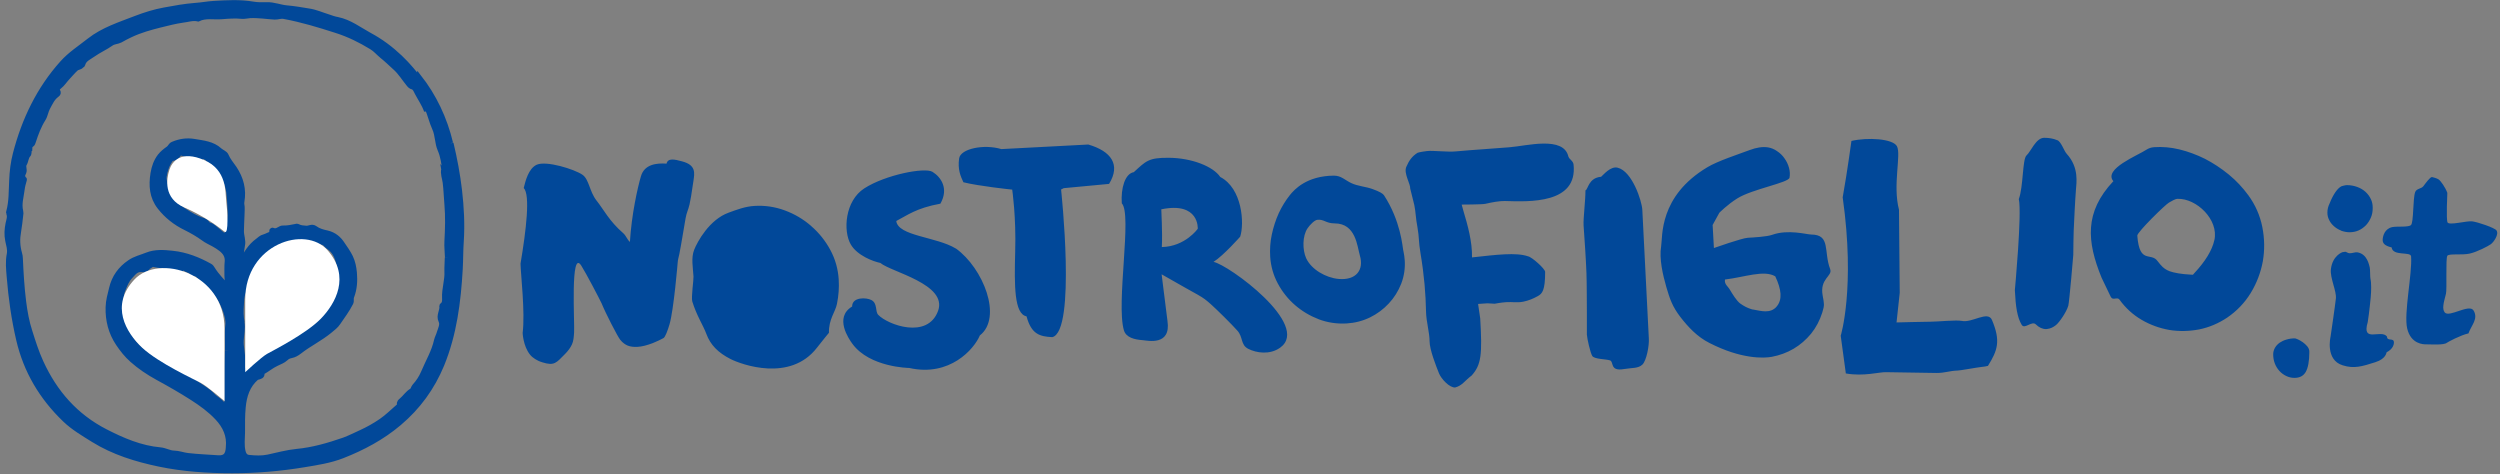 <svg xmlns="http://www.w3.org/2000/svg" width="469" height="89"><rect width="100%" height="100%" fill="#808080" stroke="none"/><title>NF-1 COMPLETO</title><desc>Created with Sketch.</desc><g id="Page-1" fill="none"><g><g><g><g id="Page-1"><g><path d="M43.9 87.4c24.8 0 43.05-14.34 43.05-39.83 0-25.48-7.94-46.14-40.7-46.14C13.44 1.43 3.8 22.1 3.8 47.58c0 25.48 15.3 39.82 40.1 39.82z"/><path fill="#014899" stroke="#014899" d="M42.68 65.8c-.1 1.83-.1 3.66-.1 5.5 0 1.8 0 3.62 0 5.47-.25-.05-.27-.18-.33-.28-.5-.82-1.23-1.35-1.97-1.9-.34-.25-.6-.6-.93-.88-.87-.7-1.85-1.26-2.73-1.92-1.35-1-2.9-1.52-4.3-2.34-1.23-.73-2.54-1.34-3.7-2.2-1.28-.94-2.6-1.8-3.6-3.06-1.38-1.73-2.08-3.72-2.2-5.9-.04-.77-.23-1.53-.15-2.3.05-.56.16-1.12.36-1.6.36-.92.74-1.9 1.42-2.58.55-.55 1.02-1.35 2.1-1.27.3.03 1.1.1 1.23-.62.4.12.53-.45 1.04-.33 1.03.24 2.12.24 3.15.56.27.08.6-.07.9-.04.4.03.74.17.97.57.15-.22.26-.4.37-.55.5.18.85.5 1.34.62.17.04.5.1.44.47 0 .06.16.22.2.2.82-.32 1.1.46 1.57.78.67.44 1.1 1.14 1.77 1.62.54.4.88 1.05 1.3 1.6.56.73.98 1.56 1.3 2.37.4 1.04.78 2.17.63 3.32-.2 1.56 0 3.12-.07 4.67m-.03-22.26c-.08.37-.1.77-.14 1.2-.67-.56-1.3-1.13-1.98-1.66-.4-.3-.73-.7-1.25-.8-.17-.04-.3-.14-.4-.3-.2-.32-.52-.5-.84-.6-1.3-.4-2.44-1.1-3.55-1.82-.78-.52-1.5-1.1-2.14-1.85-.72-.86-1.06-1.78-1.3-2.8-.13-.58-.37-1.12-.3-1.76.17-1.2.56-2.3 1.27-3.27.05-.06.12-.15.18-.16.62 0 1.1-.42 1.34-.83.25-.45.56-.16.64-.14.82.3 1.68.34 2.53.38.36.03.7.08.88.56.13-.26.2-.4.32-.6.38.47 1.17.4 1.28 1.22.25-.33.55-.16.64 0 .28.46.8.72 1 1.28.15.43.7.56.92 1.04.35.77.74 1.5.96 2.33.4 1.43.36 2.9.47 4.35.1 1.4-.2 2.85-.52 4.26m41.27 4.76c0 .86-.1 1.72-.07 2.58.1 1.7-.52 3.3-.44 5 .03.5.04 1.08-.48 1.44-.02 0-.04.03-.04.04.17.94-.65 1.8-.16 2.8.36.73-.08 1.5-.3 2.22-.13.5-.4.95-.52 1.44-.47 2.16-1.62 4.05-2.46 6.06-.4.94-.95 1.8-1.67 2.58-.23.25-.26.7-.57.88-.75.45-1.2 1.2-1.86 1.76-.23.2-.5.38-.4.75.05.22-.12.35-.26.47-1.04.9-2.04 1.9-3.18 2.68-1.2.83-2.5 1.55-3.85 2.17-1.05.48-2.08 1-3.16 1.4-2.9 1-5.8 1.85-8.87 2.14-1.83.18-3.6.68-5.38 1.06-1.2.25-2.4.18-3.6.06-.65-.07-.96-.55-1.1-1.13-.28-1.2-.12-2.4-.1-3.6 0-1.58-.03-3.17.13-4.75.2-2.1.8-4.06 2.5-5.52.1-.08.25-.06.33-.1.3-.14.8-.15.68-.7-.02-.12.04-.2.13-.25.9-.5 1.66-1.16 2.6-1.6.6-.3 1.28-.52 1.8-1.02.25-.26.6-.4.98-.48.56-.1 1.07-.4 1.5-.73 1.83-1.44 3.95-2.45 5.74-3.93.55-.46 1.14-.88 1.56-1.52.82-1.2 1.7-2.38 2.36-3.68.2-.37 0-.78.15-1.15.57-1.45.66-2.98.53-4.5-.1-1.02-.28-2-.74-2.95-.43-.87-.97-1.63-1.5-2.4-.68-1.06-1.58-1.8-2.87-2.1-.8-.17-1.6-.38-2.3-.9-.52-.38-1.05.06-1.6.02-.56-.04-1.1-.07-1.6-.34-.15-.07-.25-.02-.36 0-.8.17-1.57.32-2.4.3-.45-.03-.84.45-1.35.5-.08 0-.18.12-.2.1-.8-.55-.45.2-.5.48-.54.12-1.02.44-1.5.57-.54.13-.8.47-1.18.74-1.35.97-2.18 2.32-2.9 3.77 0 .05-.06.1-.14.2-.16-.7-.16-1.34-.04-2 .08-.38.1-.77.18-1.15.2-.9-.2-1.74-.2-2.64 0-1.1.1-2.2.12-3.28 0-.56.08-1.1-.03-1.67-.04-.2-.04-.4 0-.6.4-2.28-.15-4.33-1.4-6.22-.55-.8-1.18-1.52-1.57-2.44-.17-.4-.8-.6-1.18-.94-1.34-1.24-3.07-1.37-4.74-1.66-1.38-.24-2.7-.05-4 .5-.43.16-.5.6-.86.84-.57.4-1.13.84-1.57 1.4-.73.96-1.1 2.03-1.3 3.23-.36 2.26-.22 4.4 1.25 6.28 1.3 1.67 2.95 2.97 4.87 3.9 1.17.58 2.3 1.23 3.36 2 .57.43 1.25.72 1.88 1.07.47.27.94.54 1.36.88.8.62 1.3 1.36 1.2 2.43-.1.88-.03 1.78-.05 2.66-.02.74.28 1.44.2 2.28-1.07-1.2-2.16-2.28-2.96-3.58-.13-.22-.26-.42-.5-.54-2.16-1.2-4.43-2.1-6.94-2.37-1.63-.18-3.28-.3-4.78.3-1.1.45-2.28.7-3.28 1.4-1.76 1.2-2.9 2.8-3.38 4.84-.28 1.16-.62 2.3-.65 3.52-.08 2.47.52 4.8 1.9 6.85.75 1.1 1.57 2.16 2.6 3.06 1.46 1.3 3.06 2.36 4.77 3.3 2.2 1.2 4.38 2.44 6.5 3.8 1.72 1.1 3.35 2.28 4.74 3.77 1.45 1.56 2.27 3.34 2.04 5.5 0 .03 0 .05 0 .07-.08 1.4-.58 2.05-1.98 1.95-1.88-.14-3.77-.2-5.65-.42-.88-.1-1.7-.44-2.63-.46-.84-.02-1.63-.52-2.5-.6-3.72-.33-7.1-1.78-10.33-3.44-5.6-2.87-9.5-7.32-12.1-13-.88-1.9-1.5-3.9-2.12-5.86-.57-1.75-.9-3.6-1.14-5.48-.34-2.7-.5-5.4-.62-8.13 0-.32-.06-.65-.15-.96-.4-1.37-.44-2.75-.18-4.15.18-1.02.28-2.05.4-3.08.04-.22.06-.46 0-.67-.35-1.4.1-2.75.26-4.1.07-.62.24-1.2.4-1.77 0-.08.05-.22.02-.23-.6-.38-.23-.88-.1-1.24.22-.53-.2-1.06.1-1.56.33-.55.3-1.26.74-1.74.05-.06.1-.12.1-.18.1-.26-.04-.56.13-.8.02 0 .03-.02.05-.03.02-.35-.04-.7.36-.9.16-.1.25-.35.32-.58.47-1.46 1-2.9 1.84-4.23.4-.63.47-1.4.83-2.08.48-.88.88-1.83 1.72-2.44.3-.22.34-.38.2-.63-.23-.4-.03-.7.25-.9.65-.5 1.06-1.2 1.6-1.76.53-.56 1-1.14 1.57-1.65.28-.26.74-.2 1-.53.05-.07.2-.1.23-.18.24-1.06 1.24-1.4 1.98-1.94 1.08-.77 2.32-1.3 3.4-2.07.5-.35 1.17-.32 1.7-.6.6-.36 1.25-.67 1.88-.98 1.8-.86 3.73-1.4 5.66-1.88 1.38-.34 2.76-.7 4.17-.9.95-.1 1.9-.47 2.9-.23 1.4-.68 2.94-.3 4.4-.42 1.26-.1 2.53-.2 3.8-.07.5.05 1-.1 1.52-.13 1.56-.08 3.1.18 4.64.27.57.03 1.1-.24 1.75-.12 3.34.62 6.57 1.6 9.8 2.64 2.37.75 4.53 1.82 6.63 3.1.77.46 1.32 1.15 2 1.7.84.66 1.6 1.42 2.4 2.14 1.06.93 1.73 2.1 2.6 3.15.2.24.36.42.7.5.46.13.66.7.87 1.1.57 1.1 1.3 2.1 1.76 3.4.04-.27.05-.4.08-.67.6 1.38.88 2.73 1.44 3.95.6 1.3.46 2.73 1.04 4.03.54 1.26.73 2.64.88 4.04-.15-.13-.03-.32-.2-.42-.2.86.15 1.66.26 2.48.18 1.37.2 2.75.33 4.12.2 2.33.13 4.65 0 6.98-.06 1 .08 2 .1 3M45.38 60.48c-.2-1.07-.22-2.16-.13-3.22.06-.8.02-1.62.37-2.4.3-.68.28-1.47.5-2.17.54-1.7 1.13-3.4 2.68-4.5.27-.2.35-.52.6-.7 1.25-.82 2.44-1.8 3.97-2.07.86-.15 1.73-.37 2.64-.24.42.04.87.06 1.35-.18.33-.17.96-.08 1.4.16.3.18.63.22.95.2.6 0 1.15.05 1.55.6.17.2.45.35.67.53 1.38 1.1 1.62 2.68 1.85 4.26.2 1.47.05 2.9-.27 4.36-.3 1.35-1.08 2.4-1.9 3.47-2.24 2.92-5.53 4.35-8.7 5.93-1.95.96-3.77 2.08-5.25 3.7-.4.42-.82.8-1.24 1.2-.43.43-.5 1.03-.93 1.52 0-1.1-.03-2.2 0-3.3.06-1.3-.35-2.53-.27-3.82.07-1.12.33-2.23.13-3.35m38.3-26.6c-.1-.43-.17-.86-.25-1.33.27.33.28.36.24 1.33m.86-7c-1.1-4.58-3.06-8.76-5.98-12.48-.02.07-.03.14-.06.26-.26-.2-.44-.43-.57-.7-.23-.3-.47-.57-.7-.85-.15-.16-.3-.33-.44-.5-.4-.45-.8-.9-1.23-1.3-.16-.18-.33-.34-.5-.5-1.72-1.64-3.63-3.06-5.76-4.2-1.93-1.06-3.7-2.44-5.94-2.9-.6-.1-1.15-.3-1.72-.5-1.22-.37-2.4-.92-3.67-1.1-1.35-.22-2.7-.46-4.07-.58-1.3-.1-2.5-.65-3.84-.6-.87.03-1.76.03-2.6-.12C45 .38 42.55.53 40.1.67c-1.14.07-2.3.3-3.43.37-1.97.15-3.9.5-5.83.86-1.84.33-3.63.9-5.36 1.56-3 1.17-6.1 2.13-8.7 4.17-1.72 1.36-3.58 2.55-5.06 4.2-4.4 4.9-7.16 10.68-8.8 17-.43 1.64-.63 3.32-.7 5.04-.1 1.93-.03 3.9-.54 5.8-.03.1-.07.23-.03.3.3.67.04 1.3-.1 1.93-.22 1.08-.3 2.13-.07 3.23.17.8.45 1.66.3 2.5-.3 1.46-.14 2.9-.02 4.35.32 3.96.88 7.9 1.78 11.76 1.36 5.83 4.3 10.78 8.63 14.94 1.6 1.54 3.5 2.64 5.35 3.8 3.8 2.36 8.02 3.65 12.35 4.56 4.5.94 9.1 1.24 13.7 1.24 4.52 0 9-.38 13.47-1.12 2.44-.4 4.9-.78 7.2-1.68 3.82-1.5 7.43-3.42 10.6-6.1 3.58-3.02 6.22-6.66 8-10.95 2.36-5.76 3.12-11.8 3.47-17.95.1-1.77.07-3.54.2-5.3.2-3.17.03-6.32-.33-9.45-.35-2.98-.9-5.93-1.6-8.85"/></g></g><path fill="#fff" d="M31.77 31.9c-.55 1.66-1.14 5.32 2.82 7.03 3.95 1.7 6.76 3.92 7.55 4.55.8.64.52-4.12.3-5.78-.2-1.66.18-5.8-4.13-7.67-4.3-1.85-6 .18-6.55 1.86z"/><path fill="#fff" d="M25.22 52.43c4.6-4.9 16.9-1.18 16.9 9.2 0 10.4 0 13.62 0 13.62s-3.26-2.8-4.45-3.42c-1.18-.63-7.92-3.73-11-6.6-3.07-2.9-6.04-7.9-1.45-12.8z"/><path fill="#fff" d="M61.5 47C57.3 42.1 46 45.82 46 56.2c0 10.4 0 13.62 0 13.62s3-2.8 4.08-3.42c1.1-.63 7.27-3.72 10.1-6.6C63 56.9 65.73 51.9 61.5 47z"/></g><g fill="#014899"><g><path d="M150.1 56.94c-.47 1.3-1.2 2.06-2.1 2.5-.6.28-5.8 1.9-6.93.9-.6-1.74-3.45-1.66-3.45-5.7 0-.75.54-2.44.65-3.22 1.8-.87 2.32-2.34 2.72-2.78.38-.42.5-1.37 2.17-1.5 1.24-.07 3.65 1.72 5 2.8 1.42 1.14 2.2 2.7 2.32 4.6.04.78-.1 1.6-.4 2.4m2.1-14.53c1.46 1.26 2.67 2.77 3.6 4.5.92 1.7 1.44 3.57 1.56 5.5.1 1.55-.02 3.1-.33 4.62-.32 1.55-1.55 2.84-1.5 5.4 0 0-1.36 1.64-2.25 2.8-5.03 6.52-14.2 3.14-16.2 2.13-2.36-1.2-3.8-2.67-4.56-4.75-.6-1.62-1.8-3.37-2.63-6.06-.22-.8.27-4.04.23-4.67-.1-1.68-.47-3.5.12-5 .6-1.54 2.86-5.68 6.46-6.98 1.58-.58 3.13-1.17 4.87-1.27 1.95-.12 3.87.17 5.7.85 1.84.68 3.5 1.67 4.94 2.93zm27.14 4.2c5.14 3.7 8.8 12.95 4.5 16.32-1.07 2.55-5.64 7.82-13.25 6.1 0 0-7.4-.08-10.66-4.53-.63-.87-3.48-4.93-.05-7-.02-1.8 2.67-1.73 3.63-1.2 1.17.62.65 2.13 1.27 2.77 1.8 1.87 9.25 4.63 11.22-.74 1.84-5.03-8.83-7.3-10.82-9-1.35-.28-4.34-1.38-5.56-3.48-1.46-2.52-1.1-8.18 2.56-10.52 3.95-2.54 11.3-3.97 12.76-3.1 1.63 1 3.1 3.15 1.5 5.98-4.6.84-6.22 2.2-8.28 3.25.33 2.84 7.55 2.95 11.16 5.16zm24.9-19.48c4.2 1.24 6.08 3.73 3.84 7.37l-8.5.8-.5.25s2.87 26.6-1.65 27.7c-2.38-.12-3.93-.56-4.83-3.9-2.32-.46-2.3-5.74-2.13-12.12.2-6.56-.56-11.66-.56-11.66-.13 0-6.38-.67-9.16-1.38-.55-1.2-1.08-2.4-.8-4.46.25-1.85 4.7-2.74 7.92-1.76l16.37-.86zm23.43 22c2.78.5 18.4 11.87 12.5 16.1-1.93 1.37-4.44 1-6 .2-1.43-.73-.93-2.2-2.02-3.4-1.04-1.18-3.84-3.94-4.88-4.87-2-1.8-1.63-1.25-9.33-5.7l1.1 8.76c.7 4.73-3.78 3.67-4.6 3.6-1.58-.1-3.17-.5-3.57-1.84-1.5-5.05 1.58-21.82-.4-23.83-.2-2.83.6-5.58 2.25-5.85 2.3-2.1 2.76-2.72 6.52-2.7 4.38.02 8.4 1.65 9.7 3.6 4.13 2.15 4.56 8.7 3.74 11.2 0 0-3.08 3.5-5 4.73zm-2.95-6.2s.34-5.14-6.84-3.66c-.02.22.25 4.2.1 7.08 4.4-.1 6.74-3.43 6.74-3.43zm38.56 4.05c.15.7.23 1.3.27 1.87.1 1.5-.13 3-.66 4.37-.55 1.4-1.33 2.64-2.32 3.7-1 1.08-2.18 1.96-3.54 2.63-1.36.66-2.84 1.04-4.4 1.13-1.78.1-3.52-.15-5.18-.77-1.66-.64-3.17-1.53-4.48-2.67-1.3-1.12-2.4-2.5-3.24-4.07-.83-1.55-1.3-3.23-1.42-4.98-.08-1.4 0-2.8.3-4.18.3-1.4.73-2.74 1.3-4 .57-1.23 1.27-2.38 2.1-3.42.82-1.02 3.13-3.6 8.25-3.64 1.36 0 2.08.83 3.2 1.37 1.3.63 2.72.66 4.06 1.15 1.3.47 1.93.85 2.13 1.15 3.15 4.83 3.48 9.67 3.62 10.37zm-12.16 5.35c3.33.3 4.8-1.7 4.02-4.36-.52-1.8-.76-6.05-4.73-6.06-1.68 0-2.02-.83-3.28-.67-.52.07-1.37.95-1.8 1.57-1 1.45-.98 4.06-.28 5.62.97 2.13 3.7 3.68 6.08 3.9zm43.17-22.9c.1.43.85.74.93 1.42.8 7.43-8.34 7-12.88 6.86-.52 0-1.1.04-1.78.15-.62.1-1.25.23-1.9.38-.57.13-4.43.14-4.43.14s.34 1.23.34 1.23c.8 2.68 1.66 5.74 1.6 8.68 4.54-.5 8.3-.98 10.52-.2.68.1 3.2 2.33 3.2 2.92 0 3.5-.55 4.06-1.34 4.52-.9.5-1.72.85-2.78 1.07-1.14.22-2 .02-3.1.08-.95.05-2.25.3-2.25.3-.74-.05-1.32-.08-1.36-.08l-1.75.12s.4 2.72.4 2.72c.4 6.8.2 8.68-1.6 10.7-1.37 1.04-1.77 1.9-3.1 2.25-1.08.07-2.62-1.63-3.03-2.64-.57-1.42-1.78-4.5-1.77-6.04 0-1.56-.63-3.75-.66-5.44-.03-1.7-.13-3.45-.28-5.2-.17-1.85-.42-3.83-.77-5.9-.36-2.08-.23-2.97-.56-4.8-.35-1.82-.33-2.98-.6-4.22-.24-1.07-.74-2.9-.76-3.06.05-.92-1.26-2.87-.74-4.08.5-1.15 1.03-1.96 2.12-2.65.02 0 .34-.14 1.74-.32 1.13-.14 3.87.22 5.47.06 1.58-.14 3.27-.28 5.06-.4 1.78-.14 3.43-.26 4.93-.37 3.22-.24 10.23-2.2 11.1 1.78zm49.07 21.06c.5 1.34-2.02 1.74-1.4 5 .27 1.52.37 1.7-.08 3.14-.47 1.48-1.17 2.82-2.1 3.97-.95 1.15-2.05 2.1-3.27 2.82-1.24.73-2.62 1.24-4.1 1.52-1.5.28-5.72.46-11.7-2.6-2.27-1.14-3.98-2.97-5.45-4.87-1.46-1.9-1.97-3.32-2.63-5.6-.66-2.3-1.37-5.33-.98-7.64.3-1.8-.48-9.4 8.68-14.86 1.94-1.17 5.8-2.42 7.88-3.2 1.3-.5 2.47-.68 3.5-.52.6.1 1.15.33 1.68.7.57.37 1.03.82 1.4 1.36.4.55.67 1.13.85 1.78.17.62.2 1.24.1 1.84-.17.96-6.97 2.13-9.78 3.88-1.9 1.18-3.4 2.72-3.4 2.72l-1.25 2.28.24 4.32s5.3-1.87 6.34-1.92c1.07-.06 3.6-.2 4.6-.56 3-1.07 6.42-.06 7.34-.05 3.67.03 2.27 3.2 3.53 6.48zm-10.07 7.05c1.15-1.3.94-3.23-.23-5.7-2.12-1.24-5.64.13-9.43.6-.15.9.53 1.23.94 1.95.4.66 1.23 2.08 1.96 2.58.64.45 1.3.8 1.97 1 .15.06.28.1.42.1 1.45.25 3.18.82 4.38-.53zm34.7 2.65c1.97.48 4.95-2 5.73-.15 1.66 3.94 1.05 5.7-.76 8.6-.24.07-.67.15-1.43.23-.7.07-3.8.65-4.3.65-1.45.03-2.33.46-3.94.45-1.08 0-7.47-.12-9.46-.15-1.3-.03-4.2.83-7.53.24l-.96-7.07s2.77-8.95.37-25.97c.92-5.1 1.62-10.57 1.64-10.58 3-.7 7.77-.44 8.54 1 .83 1.6-.83 7.25.38 11.9l.14 15.6-.6 5.55s5.38-.14 6.48-.14c1.12 0 4.85-.36 5.72-.15zm17.97-33.9c.76.3 1.25 2 1.77 2.56 2.4 2.62 1.8 5.56 1.74 6.74-.1 1.2-.16 2.47-.24 3.85-.08 1.38-.14 2.65-.18 3.8-.04 1.4-.07 2.94-.08 4.6 0 0-.74 8.86-.94 9.54-.37 1.2-1.66 3.08-2.3 3.6-.54.44-1.1.68-1.68.74-.05 0-.1.02-.17.02-.7 0-1.33-.3-1.93-.88-.76-.75-2.12 1-2.66.07-.82-1.37-1.13-3.33-1.28-6.5 0 0 1.35-14.46.74-17.08.87-2.3.66-7.48 1.45-8.2.83-.72 1.75-3.3 3.32-3.3.87 0 1.7.14 2.45.45zm32.2 6.47c1.38 1.13 2.6 2.44 3.64 3.86 1.32 1.8 2.2 3.8 2.63 5.96.43 2.17.46 4.33.1 6.43-.38 2.08-1.14 4.1-2.27 5.95-1.13 1.85-2.62 3.4-4.44 4.64-1.62 1.08-3.38 1.82-5.23 2.2-1.88.35-3.76.4-5.6.1-1.82-.32-3.58-.95-5.2-1.9-1.63-.95-3.03-2.23-4.16-3.8-.42-.57-1.22.26-1.62-.5-.4-.8-1.3-2.73-1.72-3.58-2.78-6.8-3.27-12.32 2.2-18.13-1.95-2.27 4.67-4.87 6.16-5.88.46-.3.95-.47 1.53-.5 1.5-.1 3.1.03 4.7.42 1.63.4 3.25 1 4.8 1.77 1.55.8 3.06 1.8 4.47 2.95zm-2.72 12.3c.85-3.87-3.36-7.84-6.85-7.76-.56 0-1.1.42-1.66.7-.66.34-6 5.58-5.95 6.2.4 5.45 2.55 3.04 3.8 4.78.33.43.63.8.95 1.1.37.34.8.6 1.3.8.45.15 1 .3 1.65.4.64.1 1.42.2 2.34.24l.4.02.24-.28c2.1-2.24 3.36-4.33 3.77-6.2zm-107.32-5.7s1.22 24.1 1.22 24.1c.1 1.36-.43 4.18-1.2 4.93-.8.76-1.87.58-3.5.85-2.7.46-1.8-1.4-2.6-1.64-.83-.26-2.95-.2-3.32-.84-.37-.64-.95-3.2-1-3.98 0-1.53 0-2.9 0-4.07 0-1.16 0-2.4-.02-3.77 0-1.36-.03-2.6-.06-3.73-.06-1.37-.13-2.87-.24-4.5l-.3-4.45c-.07-1.35.37-4.75.35-6.55.48-.08.53-2.35 2.94-2.55.45-.37 1.76-2.03 3.1-1.7 2.73.65 4.55 6.26 4.63 7.9zm-180.08-9.07c2.6.7 2.28 2.2 2.07 3.65-.35 2.47-.58 3.75-.73 4.4-.27 1.14-.55 1.5-.75 2.64-.4 2.23-.73 4.48-1.17 6.7-.1.5-.27 1.02-.3 1.52 0 0-.73 8.85-1.53 11.62-.33 1.13-.8 2.4-1.13 2.6-.48.27-1.17.6-2.03.95-1.1.42-2.06.66-2.85.7-.68.04-1.3-.03-1.8-.22-.5-.2-1-.55-1.44-1.1-.5-.6-2.8-5.1-3.5-6.84-.4-.85-2.86-5.57-3.8-7.06-2.1-3.38-1.23 10.8-1.36 12.54-.05.73-.1 1.6-.4 2.22-.27.6-.72 1.22-1.32 1.82-1.6 1.6-1.95 2.27-4.24 1.54-.54-.16-1-.38-1.36-.62-.37-.23-.7-.5-.98-.86-1.26-1.6-1.35-4.02-1.35-4.02.48-3.95-.35-10.86-.4-13 1.07-6.36 1.85-12.95.6-14.2.34-1.4.9-3.58 2.36-4.33 1.76-.9 7.23.83 8.68 1.86 1.22.85 1.3 3.14 2.6 4.8 1.36 1.7 2.36 3.83 5.04 6.16.54.48.7 1.15 1.24 1.63.32-5.22 1.45-10.2 2.07-12.32.65-2.27 2.97-2.5 4.8-2.37.26-1.08 1.45-.83 2.95-.42zM447.8 63.12c0 1 1.27.16 1.3 1.1 0 1.2-1.22 1.78-1.36 1.86-.08.08-.07 1.2-2.1 1.86-2.5.8-4.02 1.27-6.13.6-3.34-1-2.3-5.36-2.3-5.36s.85-5.75 1-7.17c.16-1.4-1.13-3.86-.93-5.53.3-2.53 2.15-3.17 2.15-3.17.04 0 .2-.02.48-.07.28-.05.47.27.93.27.46 0 1-.22 1.35-.18 1.95.28 2.25 2.45 2.37 2.82.1.36.06 1.8.13 2.1.2.83.16 2.37.06 3.48-.22 2.4-.53 4.6-.56 4.7-1.2 4 2.5 1.27 3.6 2.7zm20.53-19.9c.54.72-.52 2.22-1.06 2.6-.53.38-2.54 1.43-3.94 1.75-1.42.33-3.82-.04-4.2.4-.36.47-.05 6.3-.27 7.15-.47 1.8-.75 2.83-.22 3.5.82 1 4.6-1.7 5.4-.37.95 1.57-.44 2.8-.96 4.3-1.44.3-3.9 1.63-4.04 1.75-.58.47-2.78.3-3.83.3-.6.02-2.92-.05-3.62-2.96-.67-2.82.97-10.3.73-13.54-.06-.97-3.42.02-3.65-1.68-1.4-.34-1.7-.83-1.68-1.48.03-.63.34-2 1.77-2.33.96-.2 3 .07 3.53-.38.54-.45.34-5 .8-6.2.26-.68 1.15-.6 1.52-1.08.37-.48 1.3-1.8 1.64-1.73.3.08.8.18 1.2.42.42.25 1.3 1.53 1.67 2.54 0 0-.24 5.06.04 5.55.32.6 3.62-.34 4.63-.2 1 .12 4.17 1.18 4.56 1.7zm-29.17.02c-.52-.2-.95-.48-1.33-.82-.37-.33-.67-.7-.88-1.15-.23-.44-.33-.9-.33-1.4 0-.6.15-1.17.4-1.67.35-.9.72-1.6 1.12-2.18.4-.56.78-.93 1.17-1.1.16-.03.32-.07.48-.12.17-.04.34-.07.5-.07.7 0 1.35.13 1.95.35.6.22 1.1.53 1.54.92.43.4.76.85 1 1.36.24.5.35 1.07.34 1.65 0 .66-.1 1.25-.34 1.8-.23.55-.54 1.03-.92 1.44-.4.4-.85.74-1.37.97-.53.24-1.1.35-1.72.35-.55 0-1.1-.12-1.6-.3zm-7.18 20.94c.33.23.6.5.87.8.26.32.4.67.38 1.06 0 1.73-.24 2.97-.67 3.73-.44.76-1.15 1.13-2.15 1.12-.54 0-1.06-.13-1.55-.37-.48-.24-.9-.55-1.26-.95-.36-.4-.64-.86-.85-1.4-.2-.52-.3-1.1-.3-1.7 0-.43.12-.84.33-1.22.22-.37.5-.68.87-.95.37-.25.8-.46 1.3-.6.5-.15 1.05-.23 1.64-.22.03 0 .2.06.48.18.28.12.58.3.9.52z"/></g></g></g></g></g></svg>